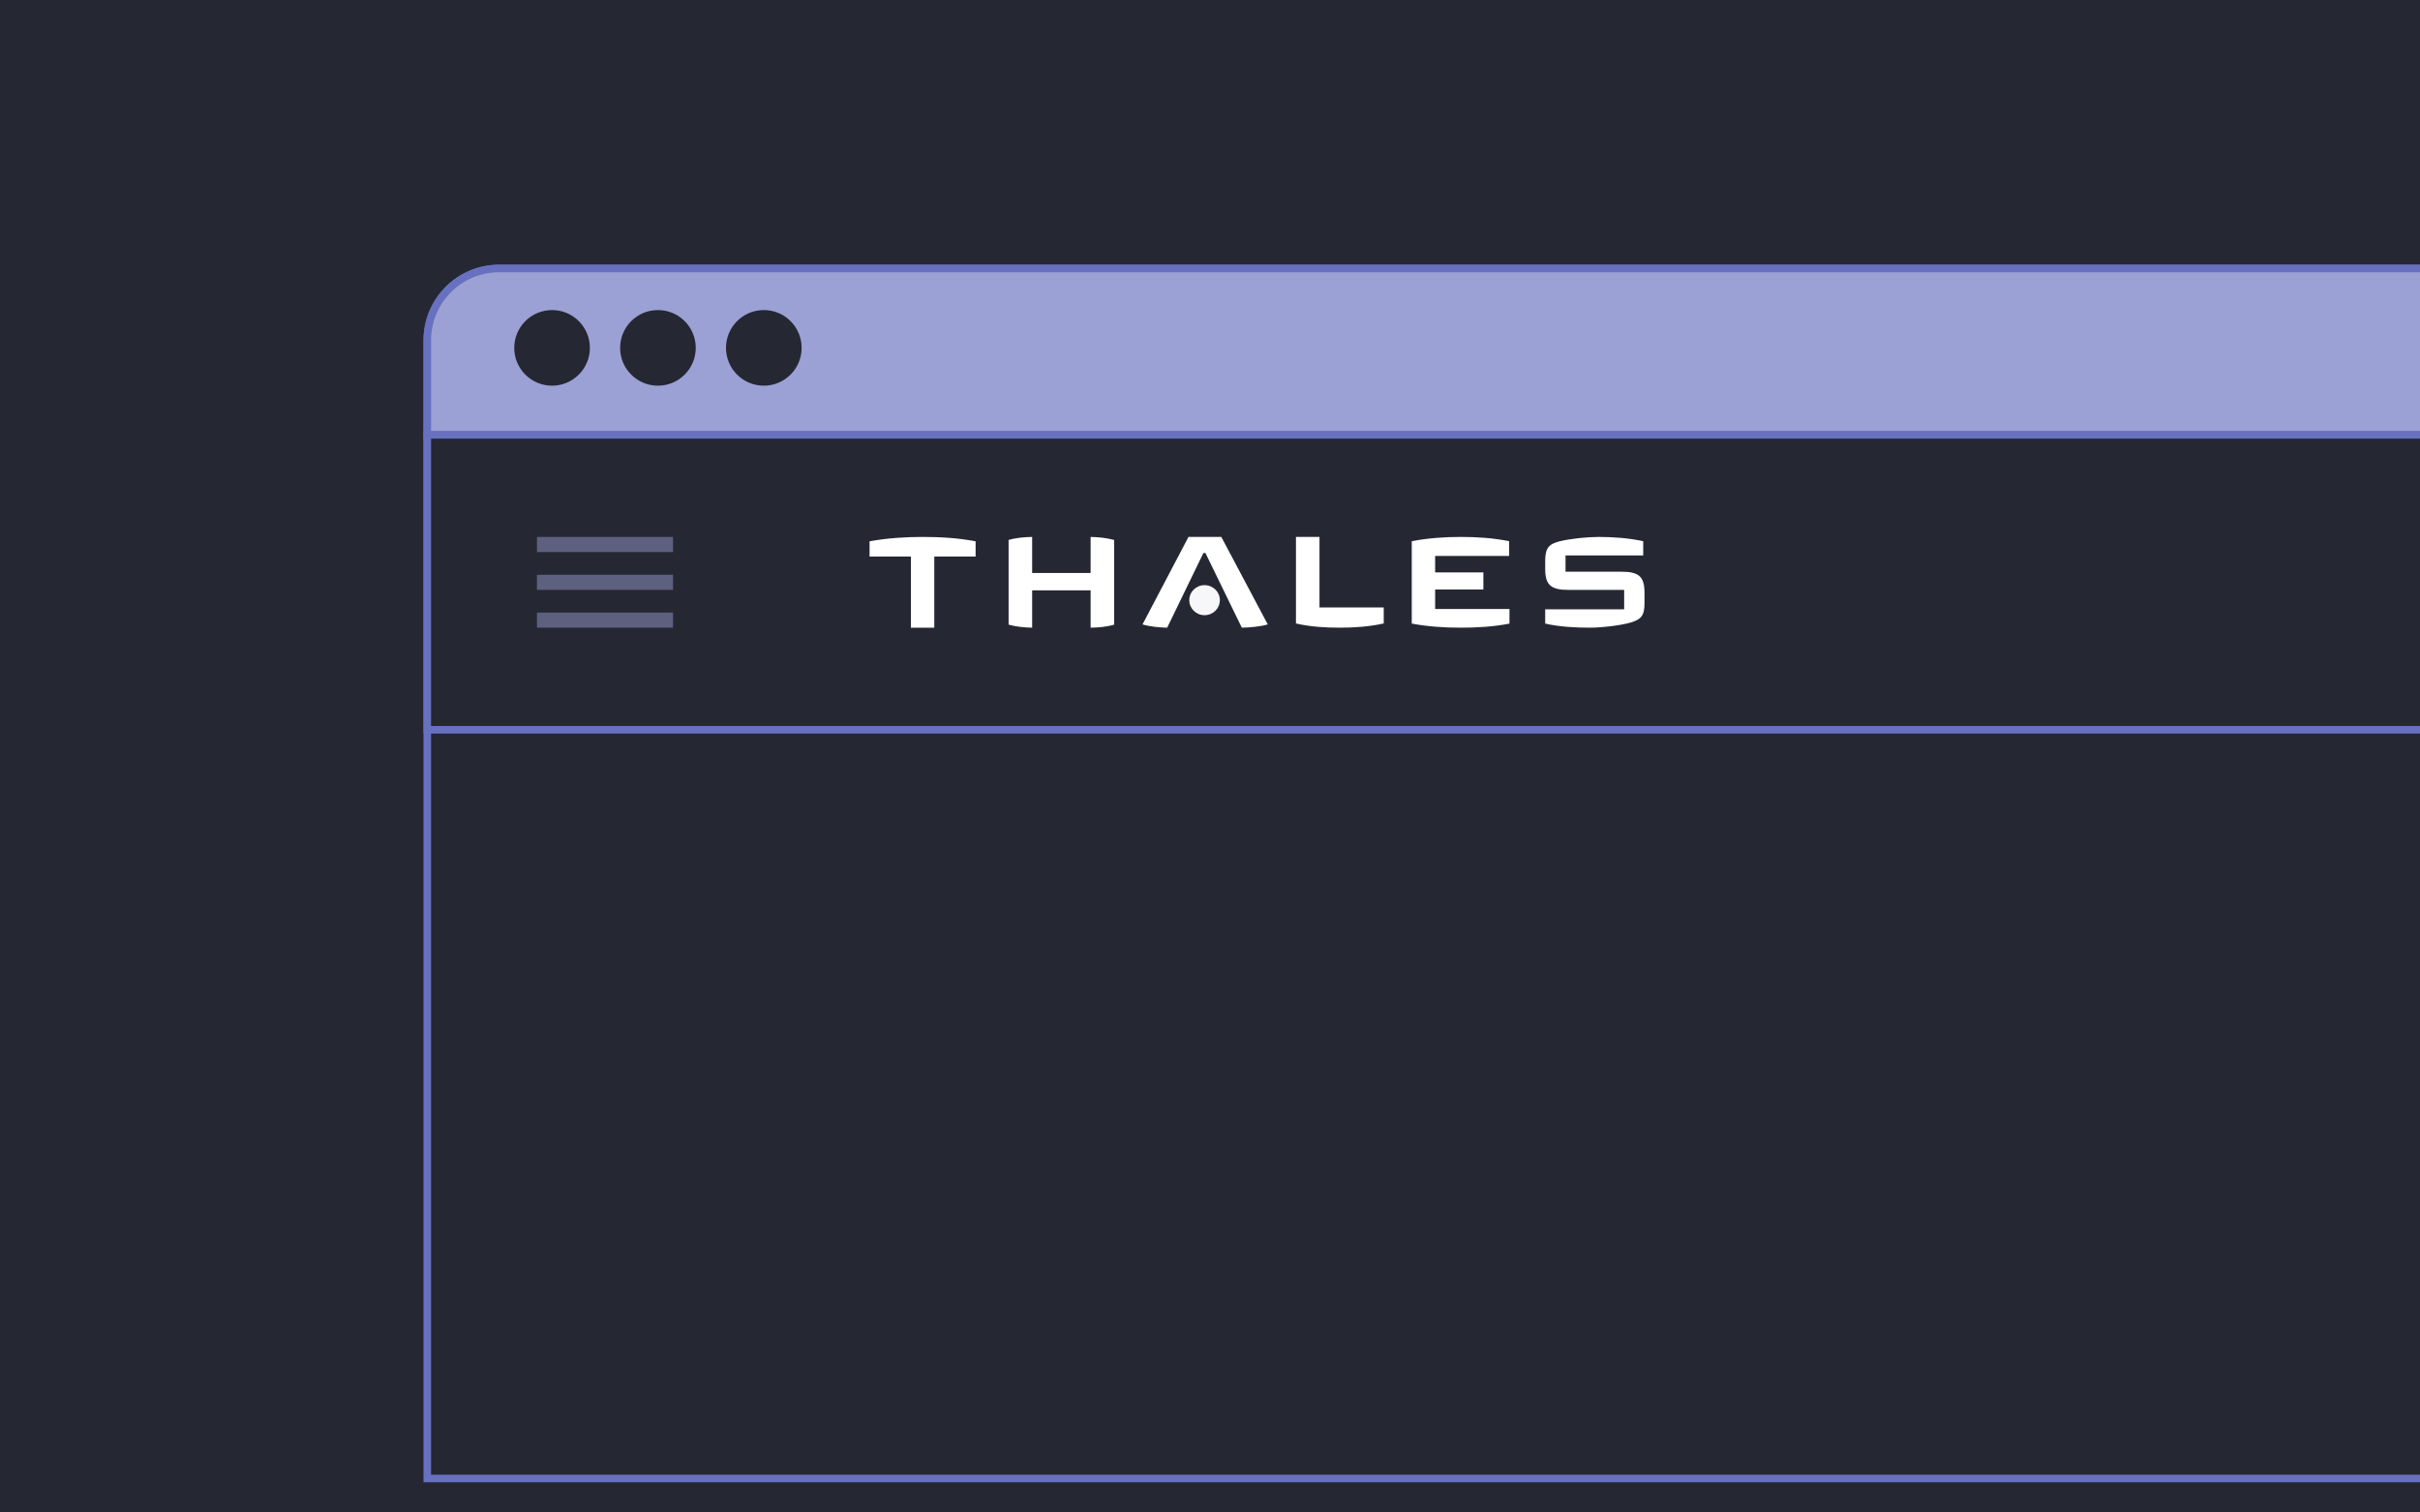 <svg width="320" height="200" viewBox="0 0 320 200" fill="none" xmlns="http://www.w3.org/2000/svg">
<rect x="0" y="0" width="320" height="200" fill="#333333" stroke="none"/>
<g clip-path="url(#clip0_25_18290)">
<rect width="320" height="200" fill="#252733"/>
<path d="M56.5 45C56.5 39.753 60.753 35.5 66 35.5H336.5V195.5H56.5V45Z" fill="#252733" stroke="#6871BF"/>
<path d="M56.5 45C56.5 39.753 60.753 35.5 66 35.5H336.5V57.5H56.5V45Z" fill="#9BA1D5" stroke="#6871BF"/>
<circle cx="73" cy="46" r="5" fill="#252733"/>
<circle cx="87" cy="46" r="5" fill="#252733"/>
<circle cx="101" cy="46" r="5" fill="#252733"/>
<path d="M56.5 57.5H336.5V96.5H56.5V57.5Z" fill="#252733" stroke="#6871BF"/>
<g clip-path="url(#clip1_25_18290)">
<path d="M71 83H89V81H71V83ZM71 78H89V76H71V78ZM71 71V73H89V71H71Z" fill="#5D607E"/>
</g>
<path d="M217.454 79.801C217.454 81.432 216.967 81.913 215.654 82.31C214.235 82.728 211.714 83 210.211 83C208.431 83 206.208 82.895 204.323 82.456V80.575H214.764V78.004H207.372C205.149 78.004 204.323 77.397 204.323 75.265V74.136C204.323 72.442 204.831 71.941 206.208 71.585C207.605 71.23 209.893 71 211.397 71C213.218 71 215.4 71.146 217.285 71.564V73.446H207.012V75.599H214.404C216.628 75.599 217.454 76.185 217.454 78.338V79.801Z" fill="white"/>
<path d="M199.642 82.456C197.481 82.874 195.3 83 193.182 83C191.064 83 188.861 82.874 186.679 82.456V71.565C188.84 71.147 191.043 71 193.139 71C195.257 71 197.397 71.126 199.557 71.565V73.513H189.772V75.691H196.147V77.953H189.772V80.529H199.599V82.456H199.642Z" fill="white"/>
<path d="M182.973 82.443C181.024 82.871 179.076 83 177.191 83C175.305 83 173.315 82.893 171.366 82.443V71H174.479V80.321H182.973V82.443Z" fill="white"/>
<path d="M167.638 82.569C166.601 82.871 165.224 82.978 164.207 83L159.399 73.133H159.124L154.337 83C153.321 82.978 152.113 82.871 151.075 82.569L157.154 71H161.496L167.638 82.569Z" fill="white"/>
<path d="M161.305 79.362C161.305 80.47 160.395 81.349 159.272 81.349C158.15 81.349 157.26 80.45 157.26 79.362C157.26 78.254 158.171 77.376 159.272 77.376C160.395 77.376 161.305 78.254 161.305 79.362Z" fill="#F7F7F9"/>
<path d="M147.327 82.597C146.331 82.894 145.272 82.979 144.213 83V78.06H136.482V83C135.423 82.979 134.364 82.873 133.369 82.597V71.403C134.364 71.106 135.423 71.021 136.482 71V75.77H144.213V71C145.272 71.021 146.331 71.127 147.327 71.403V82.597Z" fill="white"/>
<path d="M129.006 73.588H123.541V83H120.449V73.588H114.984V71.578C117.335 71.15 119.708 71 121.995 71C124.282 71 126.655 71.128 129.006 71.578V73.588Z" fill="white"/>
</g>
<defs>
<clipPath id="clip0_25_18290">
<rect width="320" height="200" fill="white"/>
</clipPath>
<clipPath id="clip1_25_18290">
<rect width="24" height="24" fill="white" transform="translate(68 65)"/>
</clipPath>
</defs>
</svg>
